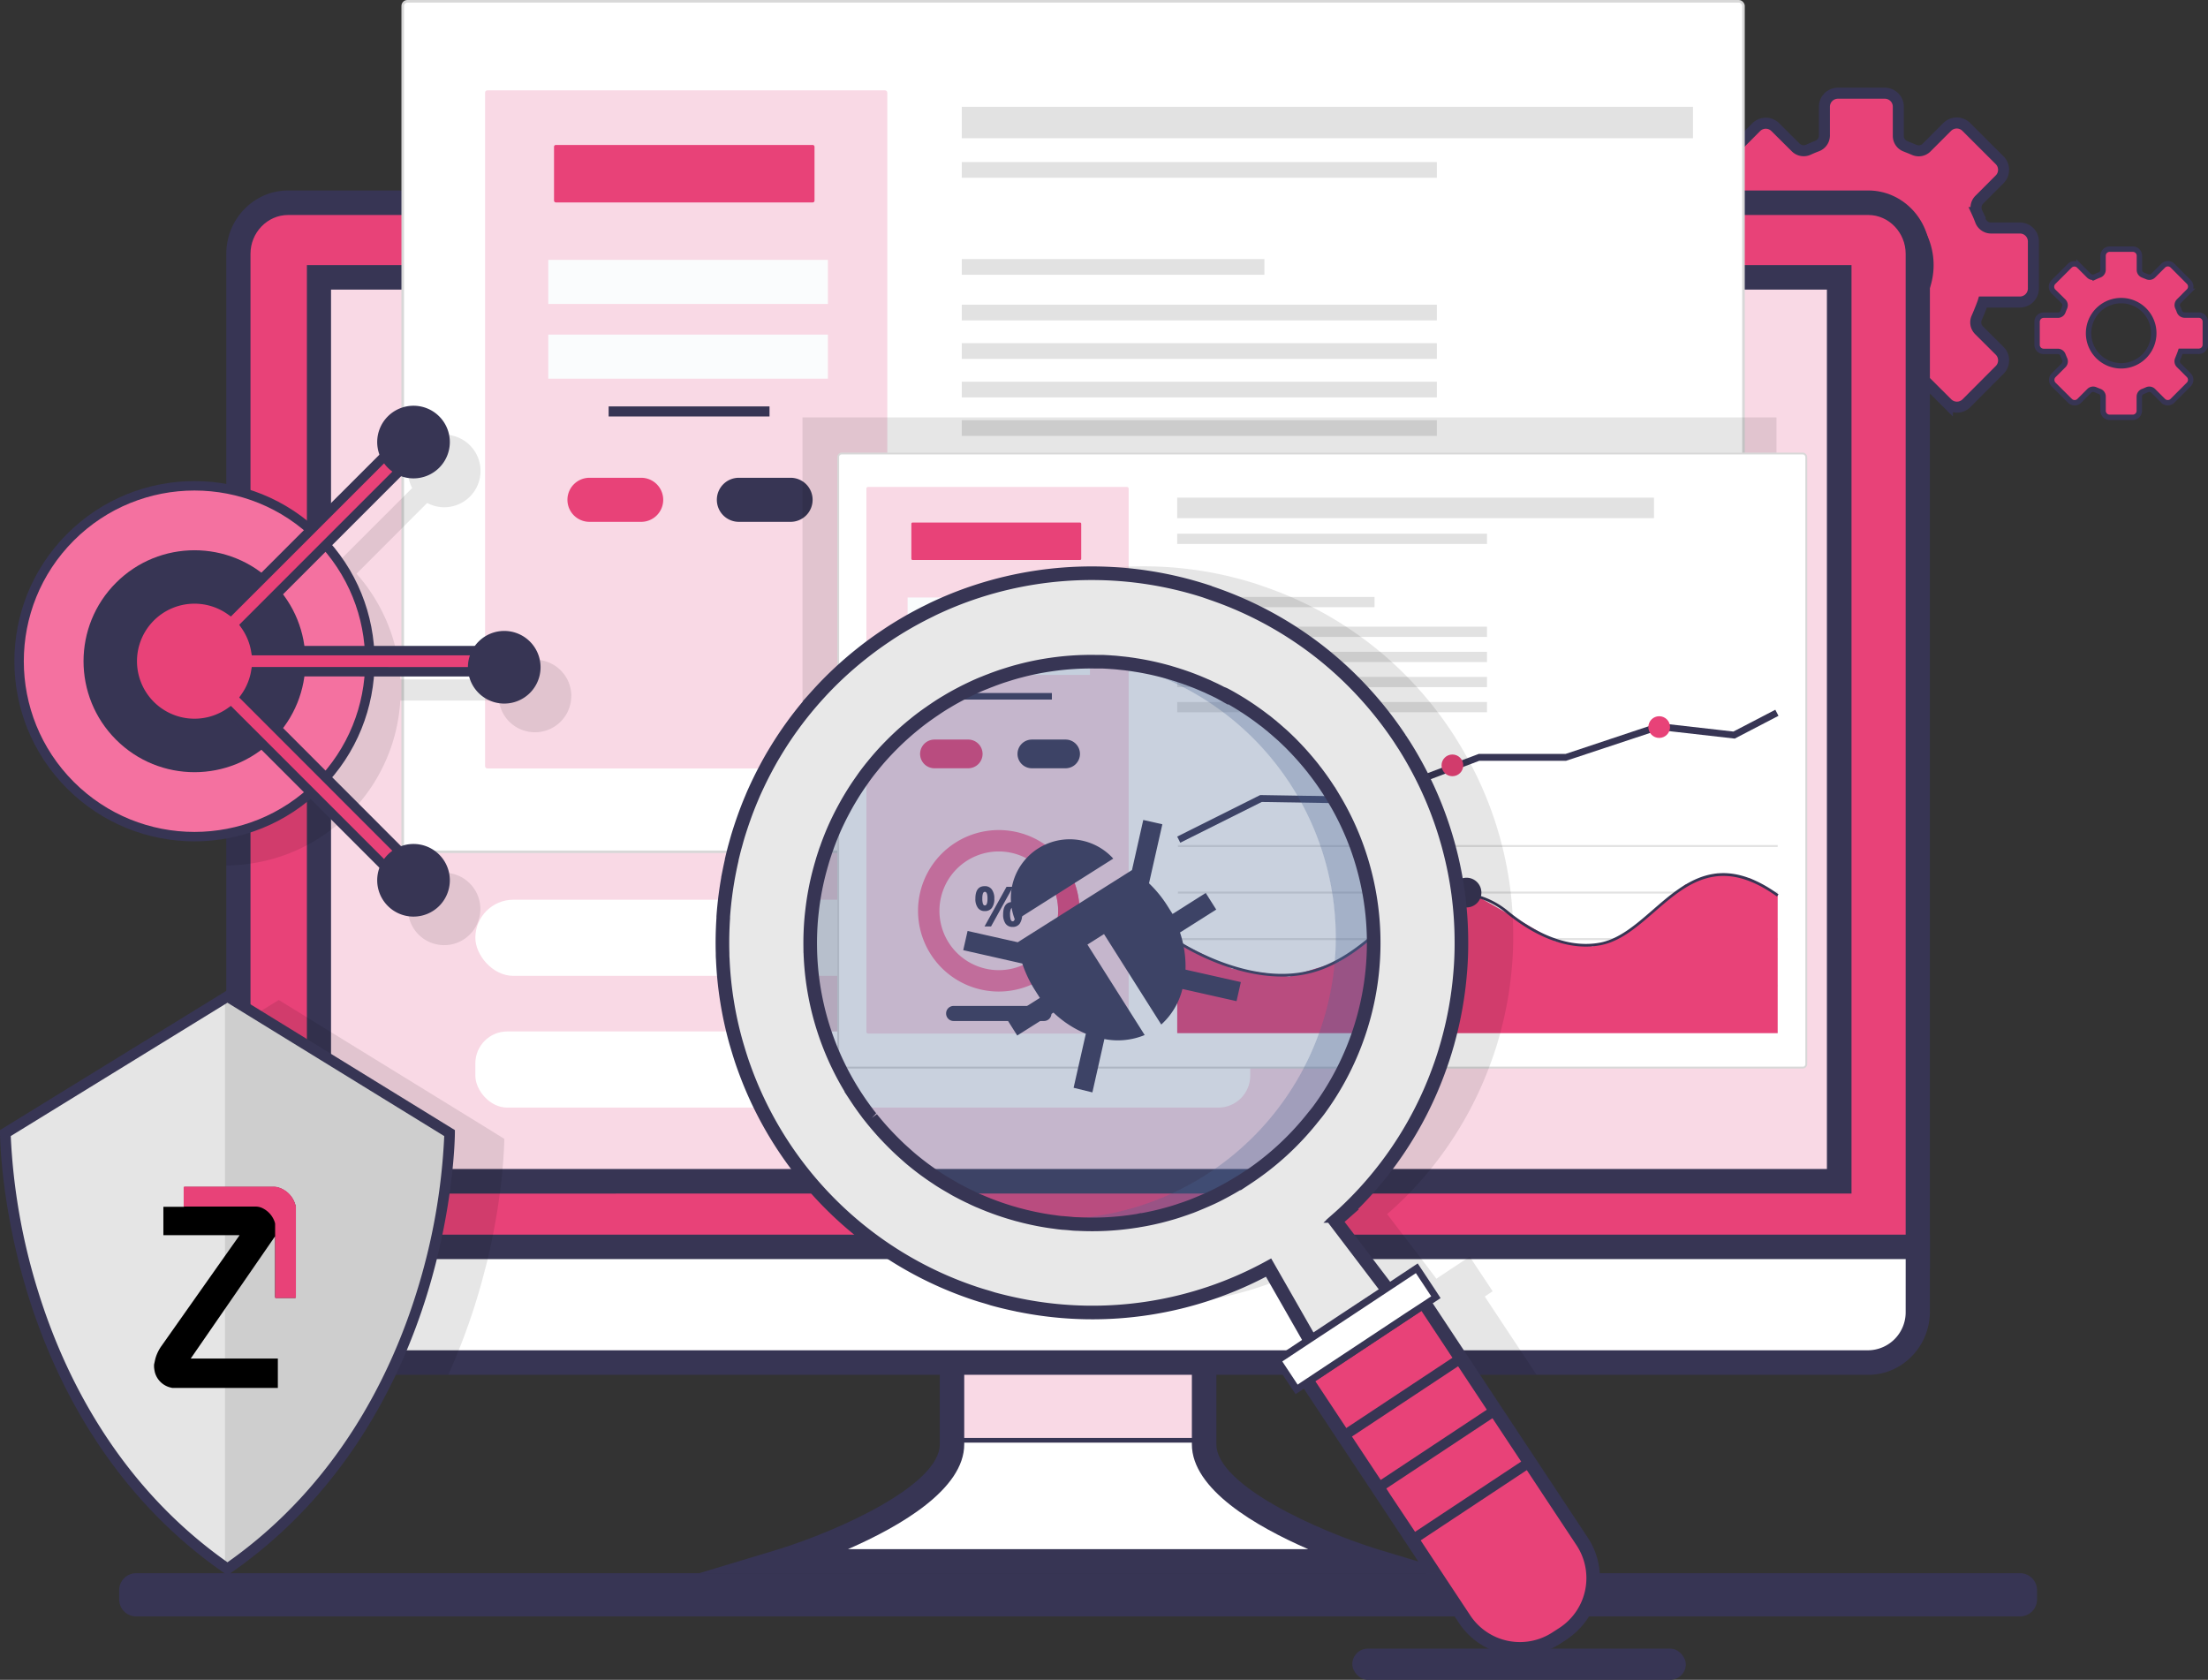 <svg xmlns="http://www.w3.org/2000/svg" viewBox="0 0 887.11 674.85"><rect x="0" y="0" width="887.11" height="674.85" fill="#333333" stroke="none"/><defs><style>.cls-1,.cls-10,.cls-14{fill:#fff;}.cls-18,.cls-2,.cls-3,.cls-6{fill:#e84278;}.cls-17,.cls-18,.cls-2,.cls-22,.cls-3{stroke:#373554;}.cls-10,.cls-14,.cls-17,.cls-18,.cls-2,.cls-22,.cls-3{stroke-miterlimit:10;}.cls-2{stroke-width:4.43px;}.cls-3{stroke-width:2.17px;}.cls-4{fill:#f9d9e5;}.cls-5{fill:#373554;}.cls-13,.cls-7{opacity:0.1;}.cls-8{fill:#e5e5e5;}.cls-16,.cls-8,.cls-9{isolation:isolate;}.cls-9{fill:#cecece;}.cls-10,.cls-14{stroke:#d8d8d8;}.cls-10{stroke-width:1.03px;}.cls-11{fill:#fafcfd;}.cls-12{fill:#e2e2e2;}.cls-14{stroke-width:0.74px;}.cls-15,.cls-17{fill:#f471a0;}.cls-16{fill:#dce0ed;}.cls-16,.cls-19{opacity:0.5;}.cls-17,.cls-18{stroke-width:3.79px;}.cls-20{fill:#4a6491;}.cls-21{opacity:0.3;}.cls-22{fill:#e8e8e8;stroke-width:5.47px;}</style></defs><g id="Calque_2" data-name="Calque 2"><g id="Calque_103" data-name="Calque 103"><rect class="cls-1" x="459.29" y="342.23" width="131.87" height="30.59" rx="13.07"/><rect class="cls-1" x="437.18" y="448.06" width="62.94" height="30.59" rx="14.1"/><rect class="cls-1" x="528.22" y="448.06" width="62.94" height="30.59" rx="14.1"/><path class="cls-2" d="M796.73,121.33l14.81,0a5.43,5.43,0,0,0,5.42-5.43l0-18.88a5.41,5.41,0,0,0-5.43-5.42H799.92a4.54,4.54,0,0,1-4.24-3c-.41-1.08-.85-2.15-1.33-3.2a4.55,4.55,0,0,1,.85-5.15l8.19-8.2a5.43,5.43,0,0,0,0-7.68L790,51a5.44,5.44,0,0,0-7.68,0l-8.25,8.26a4.5,4.5,0,0,1-5,.95c-1.18-.51-2.45-1-3.54-1.44a4.47,4.47,0,0,1-2.84-4.17V42.87a5.43,5.43,0,0,0-5.43-5.43H738.46A5.43,5.43,0,0,0,733,42.87V54.46a4.56,4.56,0,0,1-3,4.24c-1.13.43-2.25.89-3.35,1.4a4.56,4.56,0,0,1-5.15-.83l-8.23-8.18a5.43,5.43,0,0,0-7.67,0L692.27,64.5a5.43,5.43,0,0,0,0,7.68l8.28,8.24a4.49,4.49,0,0,1,1,4.94c-.5,1.18-1,2.45-1.43,3.55A4.46,4.46,0,0,1,696,91.75l-11.71,0a5.43,5.43,0,0,0-5.42,5.44l0,18.89a5.42,5.42,0,0,0,5.44,5.41l11.59,0a4.58,4.58,0,0,1,4.25,3c.41,1.08.85,2.15,1.33,3.2a4.56,4.56,0,0,1-.83,5.15l-8.19,8.21a5.44,5.44,0,0,0,0,7.68l13.38,13.33a5.43,5.43,0,0,0,7.68,0l8.24-8.28a4.49,4.49,0,0,1,4.94-.95c1.18.5,2.45,1,3.55,1.43a4.46,4.46,0,0,1,2.84,4.17l0,11.71a5.43,5.43,0,0,0,5.44,5.41l18.88,0a5.42,5.42,0,0,0,5.42-5.43l0-11.59a4.58,4.58,0,0,1,3-4.25c1.09-.41,2.15-.85,3.2-1.33a4.56,4.56,0,0,1,5.15.84l8.21,8.19a5.43,5.43,0,0,0,7.68,0l13.33-13.37a5.43,5.43,0,0,0,0-7.68l-8.27-8.24a4.47,4.47,0,0,1-.95-5C795.43,124.89,796.67,121.53,796.73,121.33Zm-75.16-19.65a26.76,26.76,0,1,1,16.67,29.77A26.78,26.78,0,0,1,721.57,101.68Z"/><path class="cls-3" d="M876.13,141.13h7.24a2.66,2.66,0,0,0,2.66-2.66v-9.24a2.64,2.64,0,0,0-2.66-2.65h-5.67a2.24,2.24,0,0,1-2.08-1.48c-.2-.53-.41-1.06-.65-1.57a2.22,2.22,0,0,1,.42-2.52l4-4a2.65,2.65,0,0,0,0-3.75l-6.53-6.54a2.66,2.66,0,0,0-3.76,0l-4,4a2.18,2.18,0,0,1-2.42.46l-1.74-.7a2.19,2.19,0,0,1-1.39-2v-5.73a2.66,2.66,0,0,0-2.65-2.66H847.6a2.66,2.66,0,0,0-2.65,2.66v5.67a2.25,2.25,0,0,1-1.49,2.08c-.55.2-1.1.43-1.64.68a2.22,2.22,0,0,1-2.52-.41l-4-4a2.65,2.65,0,0,0-3.75,0L825,113.32a2.65,2.65,0,0,0,0,3.75l4.06,4a2.22,2.22,0,0,1,.47,2.42c-.25.58-.5,1.2-.71,1.74a2.17,2.17,0,0,1-2,1.39l-5.73,0a2.64,2.64,0,0,0-2.65,2.66l0,9.24a2.64,2.64,0,0,0,2.66,2.65h5.68a2.23,2.23,0,0,1,2.07,1.48c.21.53.42,1.05.66,1.57a2.24,2.24,0,0,1-.41,2.52l-4,4a2.66,2.66,0,0,0,0,3.76l6.55,6.52a2.66,2.66,0,0,0,3.76,0l4-4a2.2,2.2,0,0,1,2.42-.47c.58.25,1.2.5,1.74.7a2.19,2.19,0,0,1,1.39,2V165a2.66,2.66,0,0,0,2.66,2.66l9.24,0a2.64,2.64,0,0,0,2.65-2.66v-5.67a2.22,2.22,0,0,1,1.48-2.08c.53-.2,1.05-.42,1.56-.65a2.24,2.24,0,0,1,2.53.41l4,4a2.66,2.66,0,0,0,3.76,0l6.53-6.54a2.66,2.66,0,0,0,0-3.76l-4-4a2.2,2.2,0,0,1-.47-2.42C875.49,142.87,876.1,141.23,876.13,141.13Zm-36.79-9.62a13.1,13.1,0,1,1,8.16,14.57A13.1,13.1,0,0,1,839.34,131.51Z"/><path class="cls-1" d="M483.79,580.23V516.58H382.48v63.65c0,25.86-68.9,46.91-68.9,46.91H552.72S483.79,606.09,483.79,580.23Z"/><path class="cls-4" d="M483.79,578.61v-62H382.48v62Z"/><path class="cls-5" d="M484.74,579.56H381.54V515.63h103.2Zm-101.31-1.89h99.41V517.53H383.43Z"/><path class="cls-5" d="M554.07,622.57c-25.29-7.78-65.36-26.1-65.36-42.35V511.53H377.57v68.69c0,16.25-40.08,34.57-65.38,42.35L280.94,632H585.45ZM387.4,580.22V521.38h91.46v58.84c0,18.09,25.78,33,46.72,42.12H340.71C361.64,613.2,387.4,598.31,387.4,580.22Z"/><path class="cls-6" d="M750.64,81.56H115.75a20.12,20.12,0,0,0-19.93,20.37v403H770.57v-403A20.19,20.19,0,0,0,750.64,81.56Z"/><path class="cls-5" d="M750.64,76.52H115.75C102,76.52,90.92,88,90.92,101.94V509.71H775.38V101.94C775.38,88,764.26,76.52,750.64,76.52Zm15,423.34h-665V101.94c0-8.47,6.76-15.57,15.1-15.57H750.64c8.24,0,15,7.1,15,15.57Z"/><rect class="cls-4" x="128.11" y="111.54" width="610.86" height="363.14"/><path class="cls-1" d="M95.82,500.78v26.09a20,20,0,0,0,19.93,20.37H750.64a20,20,0,0,0,19.93-20.37V500.78Z"/><path class="cls-5" d="M90.92,496v30.89c0,14,11.09,25.42,24.83,25.42H750.64c13.62,0,24.74-11.44,24.74-25.42V496Zm674.72,30.89a15.26,15.26,0,0,1-15,15.57H115.75a15.28,15.28,0,0,1-15.1-15.57V505.81h665Z"/><path class="cls-5" d="M123.3,106.5v373H743.88v-373ZM734,469.63H133V116.35H734Z"/><path class="cls-5" d="M818.43,638.84v3.66a6.86,6.86,0,0,1-6.86,6.87H54.72a6.85,6.85,0,0,1-6.85-6.87v-3.66A6.86,6.86,0,0,1,54.72,632H811.57A6.87,6.87,0,0,1,818.43,638.84Z"/><rect class="cls-1" x="190.9" y="133.87" width="493.49" height="152.33" rx="17.98"/><rect class="cls-1" x="190.98" y="308.53" width="311.33" height="30.59" rx="12.82"/><rect class="cls-1" x="190.98" y="414.37" width="311.33" height="30.59" rx="12.82"/><rect class="cls-1" x="190.98" y="361.45" width="493.4" height="30.59" rx="15.29"/><g class="cls-7"><path d="M202.6,457.51s0,4.47-.7,12.12c-.13,1.56-.3,3.24-.51,5.06-.17,1.52-.36,3.11-.59,4.79-.64,4.89-1.53,10.44-2.72,16.5-.25,1.27-.53,2.56-.8,3.88-.07.3-.13.61-.21.91-.28,1.35-.6,2.73-.92,4.13-.08.3-.14.61-.21.91-.31,1.29-.63,2.57-1,3.9a255.48,255.48,0,0,1-10.64,32.73c-.65,1.59-1.31,3.2-2,4.81s-1.44,3.35-2.22,5H115.75c-13.74,0-24.83-11.44-24.83-25.42V414.73l4.9-3,4.83-3,11.35-7,11.3,6.95,4.81,3,4.93,3,59.13,36.38Z"/></g><path class="cls-8" d="M91.38,400.3,2.15,455.21s0,113.26,89.23,175c89.23-61.77,89.23-175,89.23-175Z"/><path class="cls-9" d="M91.91,400.3l-1.52.94V629.17l1.52,1.07c89.23-61.77,89.23-175,89.23-175Z"/><path d="M61.89,548.22c.22-.94.39-1.9.66-2.83a16.43,16.43,0,0,1,2.42-4.8q15.51-22,31-43.94c.08-.11.16-.24.28-.43H65.64V484.8h8.25v-.58q0-3.44,0-6.87c0-.37.07-.51.48-.51q17.92,0,35.83,0a8,8,0,0,1,4.06,1.39,10,10,0,0,1,4.55,6.59,1.91,1.91,0,0,1,0,.48v35.53c0,.58,0,.58-.57.58-2.4,0-4.79,0-7.18,0-.42,0-.51-.13-.51-.53q0-11.78,0-23.56v-.55l-.11,0-33.81,49h35v11.8H69.15l-.29-.08a8.61,8.61,0,0,1-6.64-6.21,14.86,14.86,0,0,1-.33-2.12Z"/><path class="cls-6" d="M110.54,521.47V491.92a2.56,2.56,0,0,0-.18-1,9.55,9.55,0,0,0-5.19-5.7,6.45,6.45,0,0,0-2.5-.5H74.37l-.58,0c0-2.54,0-5.09,0-7.63,0-.31.06-.37.37-.37h36.74c0,.11.15.08.23.1a10,10,0,0,1,6.6,4.86,14.05,14.05,0,0,1,1.16,2.94q0,18.22,0,36.44c0,.33-.08.41-.41.4Z"/><path class="cls-5" d="M91.38,632.86,90.16,632C43.56,599.75,21.53,553.4,11.25,520.2.13,484.27,0,455.5,0,455.21V454l91.38-56.23L182.76,454v1.2c0,.29-.13,29.06-11.25,65C161.23,553.4,139.2,599.75,92.6,632ZM4.32,456.4A247.14,247.14,0,0,0,15.4,519.06c10,32.22,31.27,77.07,76,108.56,44.71-31.49,66-76.34,76-108.56a247.14,247.14,0,0,0,11.08-62.66L91.38,402.82Z"/><rect class="cls-10" x="161.8" y="0.52" width="538.68" height="341.68" rx="1.88"/><rect class="cls-4" x="194.89" y="36.3" width="161.6" height="272.42" rx="0.88"/><rect class="cls-6" x="222.59" y="58.23" width="104.66" height="23.09" rx="0.7"/><path class="cls-6" d="M257.61,209.64H236.83a8.85,8.85,0,0,1-8.85-8.85h0a8.85,8.85,0,0,1,8.85-8.85h20.78a8.85,8.85,0,0,1,8.85,8.85h0A8.85,8.85,0,0,1,257.61,209.64Z"/><path class="cls-5" d="M317.64,209.64H296.85a8.84,8.84,0,0,1-8.84-8.85h0a8.84,8.84,0,0,1,8.84-8.85h20.79a8.84,8.84,0,0,1,8.84,8.85h0A8.84,8.84,0,0,1,317.64,209.64Z"/><rect class="cls-11" x="220.28" y="104.4" width="112.35" height="17.7"/><rect class="cls-11" x="220.28" y="134.42" width="112.35" height="17.7"/><rect class="cls-5" x="244.53" y="163.27" width="64.64" height="4.04"/><rect class="cls-12" x="386.41" y="42.91" width="293.77" height="12.63"/><rect class="cls-12" x="386.41" y="65.11" width="190.88" height="6.31"/><rect class="cls-12" x="386.41" y="104.07" width="121.59" height="6.31"/><rect class="cls-12" x="386.41" y="122.4" width="190.88" height="6.31"/><rect class="cls-12" x="386.41" y="137.87" width="190.88" height="6.31"/><rect class="cls-12" x="386.41" y="153.34" width="190.88" height="6.31"/><rect class="cls-12" x="386.41" y="168.81" width="190.88" height="6.31"/><rect class="cls-12" x="386.41" y="194.15" width="153.41" height="6.31"/><rect class="cls-12" x="386.41" y="209.62" width="153.41" height="6.31"/><rect class="cls-12" x="386.41" y="225.09" width="153.41" height="6.31"/><rect class="cls-12" x="386.41" y="240.56" width="153.41" height="6.31"/><rect class="cls-12" x="386.41" y="253.94" width="153.41" height="6.31"/><rect class="cls-12" x="386.41" y="269.41" width="153.41" height="6.31"/><rect class="cls-12" x="386.41" y="284.88" width="153.41" height="6.31"/><rect class="cls-12" x="386.41" y="300.35" width="153.41" height="6.31"/><rect class="cls-13" x="322.42" y="167.68" width="391.31" height="246.69"/><rect class="cls-14" x="336.77" y="182.19" width="388.94" height="246.7" rx="1.36"/><rect class="cls-4" x="348.09" y="195.62" width="105.37" height="219.59" rx="0.64"/><rect class="cls-6" x="366.16" y="209.92" width="68.24" height="15.05" rx="0.46"/><path class="cls-6" d="M389,308.64H375.44a5.76,5.76,0,0,1-5.77-5.76h0a5.77,5.77,0,0,1,5.77-5.77H389a5.77,5.77,0,0,1,5.77,5.77h0A5.77,5.77,0,0,1,389,308.64Z"/><path class="cls-5" d="M428.13,308.64H414.58a5.76,5.76,0,0,1-5.77-5.76h0a5.77,5.77,0,0,1,5.77-5.77h13.55a5.77,5.77,0,0,1,5.77,5.77h0A5.77,5.77,0,0,1,428.13,308.64Z"/><rect class="cls-11" x="364.65" y="240.03" width="73.26" height="11.54"/><rect class="cls-11" x="364.65" y="259.6" width="73.26" height="11.54"/><rect class="cls-5" x="380.46" y="278.41" width="42.15" height="2.63"/><rect class="cls-12" x="472.97" y="199.93" width="191.55" height="8.23"/><rect class="cls-12" x="472.97" y="214.4" width="124.46" height="4.12"/><rect class="cls-12" x="472.97" y="239.81" width="79.28" height="4.12"/><rect class="cls-12" x="472.97" y="251.76" width="124.46" height="4.12"/><rect class="cls-12" x="472.97" y="261.85" width="124.46" height="4.12"/><rect class="cls-12" x="472.97" y="271.93" width="124.46" height="4.12"/><rect class="cls-12" x="472.97" y="282.02" width="124.46" height="4.12"/><polygon class="cls-5" points="474.2 338.54 472.97 336.08 506.32 319.4 548.4 320.09 594.09 302.88 628.99 302.88 666.25 290.46 666.55 290.49 696.43 293.89 713.27 285.13 714.54 287.57 696.96 296.72 696.53 296.67 666.54 293.26 629.21 305.63 594.34 305.63 548.88 322.85 548.62 322.85 506.95 322.17 474.2 338.54"/><circle class="cls-6" cx="583.53" cy="307.47" r="4.36"/><circle class="cls-6" cx="666.62" cy="292.09" r="4.36"/><path class="cls-15" d="M401.28,398.34a32.44,32.44,0,1,1,32.44-32.44A32.47,32.47,0,0,1,401.28,398.34Zm0-56.28a23.84,23.84,0,1,0,23.84,23.84A23.87,23.87,0,0,0,401.28,342.06Z"/><path class="cls-6" d="M426.71,386a32.35,32.35,0,0,0-2.47-43l-6.09,6.08A23.74,23.74,0,0,1,420,380.66Z"/><path class="cls-5" d="M419.39,410.17H383.17a3,3,0,0,1-3.05-3h0a3,3,0,0,1,3.05-3.05h36.22a3,3,0,0,1,3.05,3.05h0A3,3,0,0,1,419.39,410.17Z"/><path class="cls-5" d="M399.49,361a6.08,6.08,0,0,1-1,3.76,3.37,3.37,0,0,1-2.84,1.25,3.26,3.26,0,0,1-2.77-1.29,6,6,0,0,1-1-3.72q0-5,3.75-5a3.35,3.35,0,0,1,2.83,1.29A6,6,0,0,1,399.49,361Zm-4.82,0a6.59,6.59,0,0,0,.24,2.06c.17.45.43.68.79.68.7,0,1.05-.91,1.05-2.74s-.35-2.72-1.05-2.72c-.36,0-.62.22-.79.67A6.47,6.47,0,0,0,394.67,361ZM407,356.27l-8.83,15.91h-2.61l8.83-15.91Zm3.65,11.1a6.13,6.13,0,0,1-1,3.75,3.38,3.38,0,0,1-2.84,1.26,3.28,3.28,0,0,1-2.78-1.29,6.08,6.08,0,0,1-1-3.72q0-5,3.76-5a3.34,3.34,0,0,1,2.82,1.29A6,6,0,0,1,410.63,367.37Zm-4.82,0a6.36,6.36,0,0,0,.25,2.07c.16.45.42.68.79.68.69,0,1-.92,1-2.75s-.35-2.72-1-2.72c-.37,0-.63.23-.79.67A6.18,6.18,0,0,0,405.81,367.39Z"/><rect class="cls-12" x="473.27" y="339.48" width="240.95" height="0.8"/><rect class="cls-12" x="473.27" y="358.17" width="240.95" height="0.8"/><rect class="cls-12" x="473.27" y="376.87" width="240.95" height="0.8"/><rect class="cls-16" x="473.27" y="395.56" width="240.95" height="0.8"/><rect class="cls-16" x="473.27" y="414.25" width="240.95" height="0.8"/><polygon class="cls-6" points="714.22 415.05 472.97 415.05 472.97 378.29 495.1 389.19 518 392.3 538.09 386.24 562.32 367.44 574.52 360.4 583.43 358.68 591.96 359.14 607.01 367.73 625.05 378.21 640 380.14 651.87 376.05 677.01 355.45 689.85 350.88 703.28 352.95 714.22 359.27 714.22 415.05"/><path class="cls-5" d="M515,392.31c-21.73,0-41.8-13.29-42-13.46l.6-.89c.31.21,31.21,20.65,57.47,10.41,9.57-3.74,16.39-9.54,23-15.16,6.88-5.86,13.39-11.4,22.25-13.81A33.27,33.27,0,0,1,606,366.08c7.22,5.93,21.59,15.43,36.77,12.62,7.74-1.45,14.26-7.1,21.17-13.09,13.22-11.49,26.93-23.35,50.62-6.33l-.63.88c-23-16.53-36.37-5-49.29,6.25-7,6.08-13.65,11.83-21.67,13.33-15.62,2.93-30.29-6.78-37.65-12.83a32.2,32.2,0,0,0-28.75-6.46c-8.63,2.33-15,7.8-21.83,13.58s-13.56,11.55-23.29,15.34A44.86,44.86,0,0,1,515,392.31Z"/><circle class="cls-5" cx="589.21" cy="358.58" r="5.97"/><g class="cls-7"><path d="M229.52,279.63a14.59,14.59,0,0,1-29.06,1.82H160.82a70,70,0,0,1-17.61,42.46l28.43,28.43a14.38,14.38,0,0,1,6.85-1.72,14.54,14.54,0,1,1-12.88,7.72L137.2,329.93c-1.34,1.2-2.72,2.33-4.16,3.39a55.63,55.63,0,0,1-4.93,3.43c-1.55,1-3.16,1.93-4.81,2.79a68.69,68.69,0,0,1-22.65,7.38c-1.59.25-3.2.42-4.83.55s-3.26.17-4.9.19V206.73c1.64,0,3.27.08,4.9.19s3.24.3,4.83.53a69.41,69.41,0,0,1,22.65,7.39c1.65.85,3.26,1.78,4.81,2.78a57.82,57.82,0,0,1,4.93,3.43c1.44,1.06,2.82,2.22,4.16,3.41l28.41-28.41a14.58,14.58,0,1,1,12.88,7.73,14.39,14.39,0,0,1-6.85-1.73l-28.41,28.43a70.07,70.07,0,0,1,17.59,42.46H202a14.58,14.58,0,0,1,27.54,6.69Z"/></g><circle class="cls-17" cx="78.14" cy="265.63" r="70.47" transform="translate(-164.94 133.06) rotate(-45)"/><circle class="cls-5" cx="78.14" cy="265.63" r="44.58" transform="translate(-164.94 133.06) rotate(-45)"/><path class="cls-18" d="M202.6,269.88v-8.51H102.76a24.86,24.86,0,0,0-4.19-10.16l70.58-70.58-6-6L92.56,245.2a25,25,0,1,0,0,40.85l70.58,70.58,6-6L98.57,280a24.73,24.73,0,0,0,4.19-10.16Z"/><path class="cls-5" d="M180.73,177.62A14.59,14.59,0,1,1,166.14,163,14.59,14.59,0,0,1,180.73,177.62Z"/><path class="cls-5" d="M217.18,268.05a14.59,14.59,0,1,1-14.58-14.58A14.58,14.58,0,0,1,217.18,268.05Z"/><path class="cls-5" d="M180.73,353.63a14.59,14.59,0,1,1-14.59-14.58A14.59,14.59,0,0,1,180.73,353.63Z"/><g class="cls-7"><path d="M614,547.25l-3.19-4.81-14.28-21.59.87-.57,2.31-1.54-1.53-2.31-4.47-6.72-1.7-2.58-.88-1.32-.58-.91-.06-.08-.11.08-1.37.91-.83.55-5.08,3.35-6,4-3-4-3-3.9-.68-.91-3.14-4.13-.7-.91-3-3.88-6.27-8.24c.76-.66,1.52-1.34,2.28-2,2.21-2,4.37-4.11,6.46-6.23,1.51-1.57,3-3.16,4.43-4.79s2.91-3.33,4.32-5.06a148,148,0,0,0,23.67-41.4,135.24,135.24,0,0,0,4.32-13.37,149.26,149.26,0,0,0,4.64-26.29q.6-6.68.53-13.41a146.73,146.73,0,0,0-4.93-37.23c-.26-1-.53-2-.83-3a146.34,146.34,0,0,0-13-31.09c-1.39-2.5-2.86-5-4.42-7.42,0,0,0-.06,0-.08-.48-.75-1-1.51-1.48-2.27A148.37,148.37,0,0,0,549.66,258c-1.46-1.11-2.92-2.18-4.4-3.22a147.32,147.32,0,0,0-37.52-19.16c-.94-.34-1.89-.65-2.86-1a148.45,148.45,0,0,0-106.76,6.17c-1.1.5-2.2,1-3.28,1.54s-2.18,1.08-3.27,1.65a142.12,142.12,0,0,0-14,8.22l-.17.11c-1.19.79-2.39,1.61-3.54,2.42-2.31,1.63-4.57,3.32-6.75,5q-5.1,4.07-9.79,8.49c-2.71,2.57-5.3,5.2-7.78,7.93q-5.12,5.66-9.59,11.71c-.43.58-.85,1.17-1.26,1.76-1.58,2.18-3.07,4.41-4.51,6.66-.76,1.2-1.5,2.41-2.22,3.6-1,1.63-1.91,3.3-2.8,4.95-.46.79-.87,1.61-1.29,2.42-1.27,2.43-2.46,4.89-3.6,7.37-.47,1-.93,2.08-1.36,3.14-1.12,2.62-2.16,5.29-3.13,8v0c-.8,2.25-1.56,4.54-2.26,6.81-.55,1.78-1,3.55-1.51,5.33-.42,1.61-.82,3.2-1.2,4.81a.72.72,0,0,0,0,.19c-.3,1.36-.6,2.7-.87,4.07a153.08,153.08,0,0,0-2.5,18.48c0,.19,0,.42,0,.63q-.5,7-.29,14.11c0,.74,0,1.48.08,2.21a146.25,146.25,0,0,0,5.36,33.68q1.41,5.08,3.22,10.09a148,148,0,0,0,11.68,24.89c1.35,2.31,2.79,4.6,4.28,6.88,2.69,4,5.55,7.95,8.56,11.66,1.39,1.73,2.83,3.41,4.28,5.06s2.94,3.24,4.46,4.79A147,147,0,0,0,372,496c1.08.78,2.16,1.55,3.26,2.31.78.53,1.55,1.06,2.33,1.57l1.4.91c2.24,1.44,4.49,2.82,6.78,4.13l1.61.91c2.48,1.38,5,2.69,7.56,3.9,1.29.62,2.59,1.23,3.9,1.82q6.33,2.84,12.9,5.06c.47.17.95.32,1.42.47,1.08.36,2.16.7,3.26,1l3.24.95c3.2.89,6.4,1.66,9.65,2.33.78.17,1.56.3,2.33.45a144.2,144.2,0,0,0,16.56,2.26,148.82,148.82,0,0,0,30.7-.82c1.65-.21,3.29-.45,4.92-.74s3.3-.57,4.93-.91a145.88,145.88,0,0,0,35.43-11.91c2.11-1,4.21-2.08,6.27-3.22l1.84,3.22,6.36,11.1,7.58,13.31-11.7,7.75-.86.57-1.46,1,1.54,2.31,1,1.54,3.33,5h79.25ZM378.63,474.69q-3.78-2.35-7.42-5.06a113.82,113.82,0,0,1-26.9-28.43A113.11,113.11,0,0,1,446.78,265.94c.6.13,1.19.24,1.79.39a114.41,114.41,0,0,1,20.93-.39,113.11,113.11,0,0,1,62.07,185.15,111.44,111.44,0,0,1-20.78,18.54c-.66.48-1.32.93-2,1.37-2,1.3-4,2.54-6,3.69q-4.57,2.64-9.28,4.79a112.22,112.22,0,0,1-55.31,10c-.6-.13-1.23-.26-1.84-.42a111.39,111.39,0,0,1-20.89.42,112.44,112.44,0,0,1-28.41-10C384.22,478,381.4,476.41,378.63,474.69Z"/></g><path class="cls-5" d="M469,363.85a47.67,47.67,0,0,0-7.36-9L467,331.14l-7.67-1.73-4.53,20.12-45.89,29L388.75,374,387,381.71l23.73,5.37a47.84,47.84,0,0,0,4.95,10.48l2.11,3.33-13.32,8.43L408.7,416l14.56-9.21a42.64,42.64,0,0,0,13,8.49L431.34,437l7.55,1.85,4.82-21.43a28.21,28.21,0,0,0,16.19-1.61l-23-36.34,6.66-4.22,23,36.34a28.29,28.29,0,0,0,8.5-14.28l21.75,4.89,1.73-7.67-22.24-5h0a42.92,42.92,0,0,0-2.21-14.92l14.55-9.21-4.21-6.66-13.33,8.43Z"/><path class="cls-5" d="M447.28,344.93a23.64,23.64,0,0,0-39.36,24.91Z"/><rect class="cls-5" x="543.31" y="662.3" width="134.01" height="12.55" rx="6.27"/><g class="cls-19"><path class="cls-20" d="M501.11,473.1a112.74,112.74,0,0,1-85.59,16.4,113.13,113.13,0,0,0,31.25-223.57A113.13,113.13,0,0,1,501.11,473.1Z"/></g><g class="cls-21"><path class="cls-20" d="M486.08,471a112.64,112.64,0,0,1-49.67,18.08,111.39,111.39,0,0,1-20.89.42,113.12,113.12,0,0,1,31.26-223.56c.6.13,1.19.24,1.79.39A113.11,113.11,0,0,1,486.08,471Z"/></g><path class="cls-22" d="M633.86,618.46l-13.77-18.1-1.62-2.13-5.57-7.3-2.36-3.12-.13-.16-.13-.18-3.12-4.1-3.12-4.1-6.31-8.3-2.49-3.27L582.55,551l-2.48-3.27-13.7-18,0,0-.82-1.06-.83-1.11L563,525.37l-5.11-6.74-.85-1.11-.83-1.11L536.5,490.49c.76-.67,1.52-1.34,2.27-2A147.44,147.44,0,0,0,577.66,431c1.65-4.39,3.1-8.86,4.31-13.39a148.19,148.19,0,0,0,4.64-26.29q.6-6.66.54-13.39a146.26,146.26,0,0,0-4.94-37.24c-.26-1-.53-2-.83-3a147.71,147.71,0,0,0-6.08-17.11,149.37,149.37,0,0,0-6.87-14c-1.39-2.5-2.87-5-4.41-7.42l-.06-.07c-.48-.76-1-1.53-1.47-2.28A150.42,150.42,0,0,0,548.62,279a146.91,146.91,0,0,0-19.83-18.25q-2.17-1.66-4.39-3.22a147.7,147.7,0,0,0-37.53-19.16c-.94-.34-1.9-.66-2.85-1a149,149,0,0,0-90.79,0,144.23,144.23,0,0,0-16,6.18c-1.09.49-2.19,1-3.27,1.55s-2.18,1.06-3.28,1.64a148.58,148.58,0,0,0-14,8.21l-.17.12c-1.19.8-2.38,1.6-3.54,2.42q-3.47,2.44-6.74,5.05-5.12,4.06-9.79,8.47c-2.71,2.57-5.31,5.21-7.78,7.95a149.38,149.38,0,0,0-9.6,11.7c-.42.59-.84,1.16-1.27,1.75-1.56,2.19-3.06,4.41-4.5,6.68-.75,1.19-1.5,2.4-2.21,3.6-1,1.63-1.91,3.28-2.82,4.93L307,310c-1.27,2.44-2.46,4.9-3.6,7.39-.46,1-.93,2.07-1.36,3.13-1.12,2.62-2.16,5.29-3.12,8h0c-.81,2.26-1.56,4.54-2.27,6.82-.54,1.76-1,3.54-1.51,5.32q-.63,2.4-1.19,4.81a.81.81,0,0,0,0,.19c-.31,1.36-.6,2.71-.87,4.06a149.34,149.34,0,0,0-2.5,18.49c0,.2,0,.42,0,.62-.31,4.69-.41,9.41-.27,14.11,0,.75,0,1.49.07,2.23a147.16,147.16,0,0,0,5.36,33.67c1,3.39,2,6.75,3.23,10.09a148.22,148.22,0,0,0,93.38,90.87c1.08.35,2.16.69,3.25,1s2.16.64,3.26,1c3.95,1.09,7.95,2,12,2.79a147.8,147.8,0,0,0,98.82-15.35l8.19,14.32,7.59,13.3.68,1.21.7,1.2,4.2,7.34,1.31,2.3,0,.09.7,1.21.67,1.17v0l2.94,5.14,8.29,14.52,2,3.57,2.65,4.63,2.34,4.1,2.35,4.1.19.34,2.86,5,2.05,3.58,2.26,4,8.13,14.23,2,3.56,9,15.83,8.12,14.22A27,27,0,0,0,626.86,657l.23-.15A27,27,0,0,0,633.86,618.46ZM501.11,473.1a118,118,0,0,1-11.06,6.47c-1.88,1-3.76,1.86-5.68,2.69s-3.84,1.64-5.78,2.4c-1.3.47-2.58.94-3.88,1.36q-2.67.93-5.35,1.66c-.35.11-.72.2-1.09.3-1.14.31-2.27.61-3.42.87,0,0,0,0,0,0-2.44.58-4.9,1.08-7.38,1.47a10.47,10.47,0,0,1-1.12.19,111.38,111.38,0,0,1-23.4,1.22c-1,0-2-.09-2.93-.19s-1.8-.14-2.7-.23a.36.36,0,0,1-.18,0,.3.3,0,0,1-.13,0c-.94-.09-1.88-.19-2.81-.33s-1.93-.25-2.9-.41c-2.73-.41-5.45-.94-8.16-1.57l-.4-.1c-.72-.16-1.45-.34-2.16-.53-.33-.07-.64-.17-1-.26-.59-.14-1.17-.3-1.76-.48-1.86-.52-3.69-1.09-5.52-1.71-.59-.19-1.18-.4-1.75-.61-.36-.13-.72-.25-1.08-.39l-1.48-.56-.62-.23c-1.17-.47-2.35-.94-3.51-1.45h0c-.48-.18-1-.4-1.42-.6l-.55-.25c-.53-.23-1.06-.48-1.58-.75s-.77-.34-1.14-.54a1.5,1.5,0,0,1-.34-.16c-.87-.42-1.74-.85-2.6-1.31a4.23,4.23,0,0,1-.46-.25c-1-.49-1.92-1-2.86-1.56s-2-1.15-3-1.75-2-1.2-2.94-1.84-1.93-1.27-2.89-1.94-1.77-1.25-2.65-1.89q-1.72-1.28-3.4-2.62c-.77-.62-1.53-1.23-2.29-1.88S364,463.8,363.1,463s-1.75-1.58-2.59-2.4-1.7-1.66-2.53-2.51-1.63-1.68-2.42-2.54c0,0-.06,0-.07-.07-.81-.87-1.59-1.75-2.37-2.65s-1.34-1.57-2-2.36l0,0c-.34-.41-.68-.82-1-1.25a1.31,1.31,0,0,1-.22-.27c-.29-.34-.55-.69-.81-1s-.64-.83-.94-1.25c-.48-.62-.93-1.25-1.38-1.88-.84-1.16-1.66-2.34-2.45-3.54a112.57,112.57,0,0,1-18.65-56.32c-.09-1.63-.13-3.25-.15-4.88a113.86,113.86,0,0,1,.45-11.4v0c.09-.91.18-1.81.29-2.71h0a110.43,110.43,0,0,1,3.41-17.48c.16-.59.33-1.17.5-1.74h0c.38-1.38.82-2.75,1.28-4.1.19-.63.41-1.25.65-1.86.61-1.78,1.29-3.53,2-5.28.45-1.11.93-2.21,1.42-3.31.89-1.95,1.83-3.89,2.83-5.79s2.08-3.86,3.21-5.74c1.52-2.55,3.13-5,4.87-7.44h0c1-1.47,2.1-2.92,3.22-4.34.3-.38.6-.76.93-1.15a107.41,107.41,0,0,1,7.66-8.53l1-1a111.62,111.62,0,0,1,8.35-7.42c2-1.64,4.13-3.21,6.3-4.7.74-.54,1.48-1,2.23-1.53l1-.66c1.07-.7,2.15-1.37,3.23-2h0c1.63-1,3.25-1.9,4.91-2.79l1.91-1c1.25-.63,2.5-1.24,3.76-1.83,1.53-.71,3.08-1.4,4.64-2,.73-.3,1.47-.6,2.21-.87,1.57-.62,3.16-1.19,4.74-1.73q2-.64,3.9-1.23l.67-.19c.85-.26,1.71-.49,2.57-.71a109.43,109.43,0,0,1,12.67-2.58,111,111,0,0,1,17.62-1.14c.33,0,.65,0,1,0,.52,0,1,0,1.55,0,.72,0,1.44.05,2.14.09s1.38.07,2.07.14c1.05.05,2.1.15,3.15.27s2,.19,3,.33c.29,0,.57.07.85.12.83.1,1.65.22,2.49.36,1,.15,2.07.33,3.11.53q4.68.87,9.27,2.13c.68.18,1.35.37,2,.59.44.11.87.25,1.3.39.79.23,1.58.49,2.38.76a2.39,2.39,0,0,1,.43.14c.71.23,1.42.48,2.14.74q.62.19,1.23.45c.54.19,1.09.39,1.62.61s1.11.43,1.66.66,1,.42,1.54.65.77.32,1.15.5c.6.24,1.19.5,1.78.79s1.23.56,1.84.86c.28.12.56.26.84.41.73.34,1.46.71,2.18,1.11A12.68,12.68,0,0,1,492,279s0,0,0,0c.86.45,1.72.91,2.57,1.4s1.93,1.11,2.87,1.69,1.67,1,2.5,1.57l.56.35c.93.61,1.85,1.22,2.76,1.86s1.7,1.19,2.55,1.82c.6.44,1.2.89,1.79,1.35l1,.73c.45.35.88.71,1.32,1.08s1,.76,1.42,1.16.71.59,1.06.9,1,.86,1.5,1.32c.33.27.64.56,1,.87.55.48,1.11,1,1.64,1.52.27.24.55.5.82.79.59.55,1.18,1.12,1.75,1.72.19.19.4.39.57.59.59.59,1.15,1.18,1.7,1.78.37.38.72.76,1.07,1.16.71.77,1.39,1.55,2.07,2.34s1.1,1.28,1.63,1.94c.23.27.47.56.7.85.41.5.82,1,1.21,1.56.29.35.57.71.84,1.06.05.07.09.14.15.21q2.12,2.79,4.06,5.74c.93,1.39,1.82,2.81,2.66,4.24a111.93,111.93,0,0,1,9.56,20.12,113.32,113.32,0,0,1-15.65,105.48l-.78,1L527.44,449a113.54,113.54,0,0,1-26.33,24.15Z"/><path class="cls-6" d="M559.18,526.62h56.6a0,0,0,0,1,0,0V642.25a26.62,26.62,0,0,1-26.62,26.62H585.8a26.62,26.62,0,0,1-26.62-26.62V526.62a0,0,0,0,1,0,0Z" transform="translate(-232.33 423.56) rotate(-33.5)"/><path class="cls-5" d="M637.93,617.72l-11.49-17.36-8.3-12.55-.23-.34-2.71-4.1-2.72-4.1L575.64,523.6l-.77-1.14-.76-1.17L572.6,519,563,525.37l-18.43,12.19-13.68,9.05-10.08,6.67,1.52,2.29.75,1.14.77,1.17L538,579.27l2.72,4.1,2.71,4.1.23.34L552,600.36,586.16,652a29.36,29.36,0,0,0,24.53,13.15,30.52,30.52,0,0,0,4.26-.31,29.3,29.3,0,0,0,11.9-4.55l2.8-1.86A29.39,29.39,0,0,0,637.93,617.72Zm-14.1,38a23.93,23.93,0,0,1-33.1-6.72l-9.93-15-10-15.16-2.25-3.42-10-15L557,598l-2.25-3.42-4.46-6.73-.23-.34-2.71-4.1-2.72-4.1-1.42-2.16-2.27-3.42-12.47-18.84v0l4.88-3.23.33-.22,32.71-21.67,4.72-3.11v0l12.47,18.84,2.27,3.42,11.54,17.44,2.25,3.41,6.32,9.54,2.72,4.1,2.51,3.8.19.3.24.34,1.83,2.78,5.06,7.64,1.4,2.13,13.5,20.39a23.9,23.9,0,0,1-6.73,33.09Z"/><rect class="cls-1" x="511.5" y="526.85" width="67.12" height="13.95" transform="translate(-204.1 389.53) rotate(-33.5)"/><path class="cls-5" d="M577.29,519.19l-6.16-9.31-1.54-2.31-2.31,1.53-11,7.31L539,527.8l-13.68,9.06-11.72,7.76-2.31,1.53,1.54,2.31,6.17,9.32,1.52,2.3,2.31-1.52,1-.68,2.28-1.51,2.28-1.52,4.88-3.22.33-.22,32.73-21.67,4.7-3.12,2.28-1.5,2.29-1.52.87-.57,2.31-1.53Zm-12.6,8.35L532.26,549l-.48.32-7.16,4.74-2.27,1.51-1,.68-6.16-9.32,11.56-7.66,13.68-9,17.52-11.59,10.91-7.22,6.16,9.31-.87.57-2.29,1.52Z"/><rect class="cls-5" x="536.69" y="558.74" width="54.82" height="4.1" transform="translate(-215.82 404.51) rotate(-33.5)"/><rect class="cls-5" x="550.49" y="579.6" width="54.82" height="4.1" transform="translate(-225.04 415.6) rotate(-33.5)"/><rect class="cls-5" x="564.3" y="600.45" width="54.82" height="4.1" transform="translate(-234.26 426.68) rotate(-33.5)"/></g></g></svg>